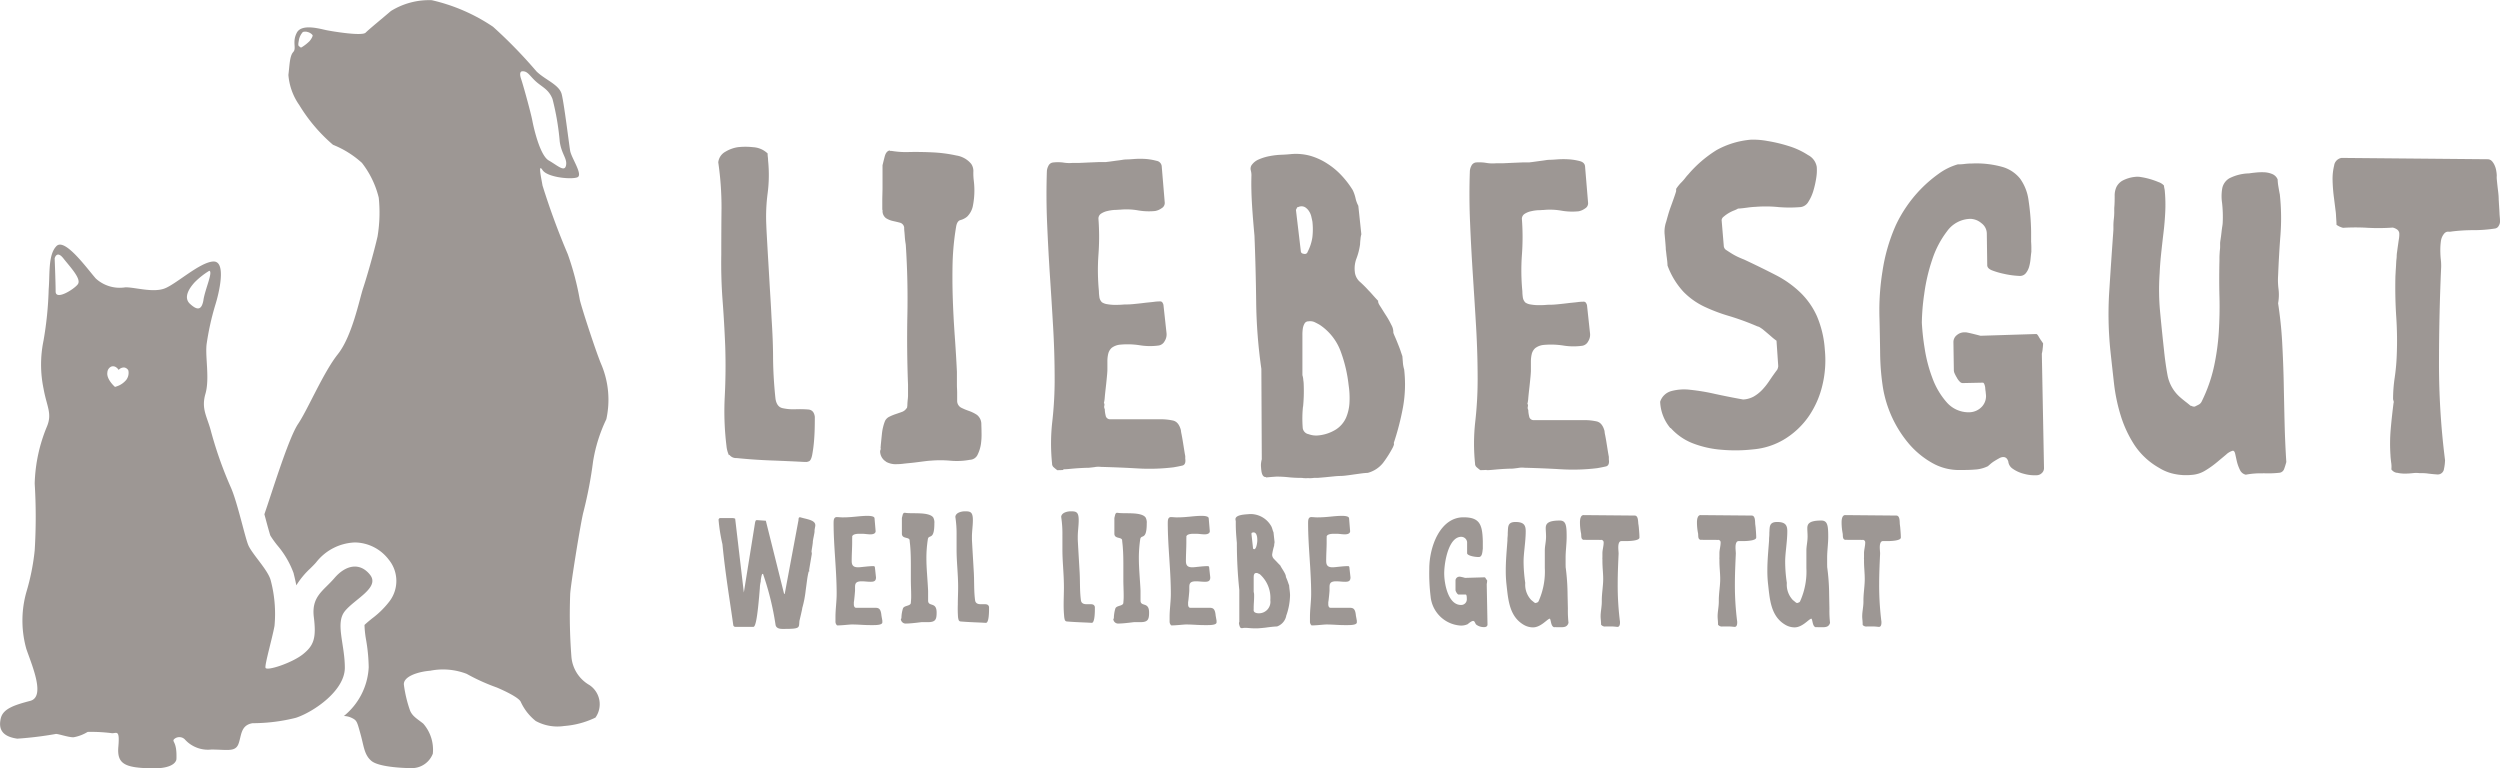 <svg id="logo_liebesgut_horizontal" xmlns="http://www.w3.org/2000/svg" width="190.28" height="58.485" viewBox="0 0 190.28 58.485">
  <path id="Pfad_20" data-name="Pfad 20" d="M15.547,67.357c-.144.867-.513.787-1.029.315s-.074-1.179.368-1.654a5.877,5.877,0,0,1,1.1-.864c.295.077-.295,1.338-.442,2.2M9.69,73.429a1.577,1.577,0,0,1-.775.531l-.106.035-.08-.077c-.059-.056-.575-.563-.5-1.023a.519.519,0,0,1,.295-.448.407.407,0,0,1,.407.08.589.589,0,0,1,.156.174.534.534,0,0,1,.424-.186.427.427,0,0,1,.295.189l.024.053a.9.9,0,0,1-.141.672M5.983,66.178c-.295.392-1.692,1.259-1.692.551s-.074-2.52-.074-2.52.153-.648.663,0,1.4,1.574,1.1,1.969M28.215,88.284c-.787-.976-1.866-.719-2.7.256s-1.768,1.388-1.571,2.98,0,2.158-.834,2.824-2.8,1.312-2.847,1.017.507-2.2.687-3.174a9.947,9.947,0,0,0-.295-3.493c-.224-.787-1.359-1.922-1.683-2.62-.253-.539-.849-3.348-1.362-4.468a29.929,29.929,0,0,1-1.474-4.159c-.295-1.179-.784-1.748-.442-2.93s-.05-2.927.1-3.852a20.149,20.149,0,0,1,.64-2.877c.295-.925.884-3.39-.147-3.339s-2.847,1.748-3.731,2.063-2.211-.1-2.947-.1a2.7,2.7,0,0,1-2.258-.666c-.637-.719-2.358-3.133-3-2.467s-.489,2.107-.589,3.289a26.833,26.833,0,0,1-.392,3.9,8.995,8.995,0,0,0,0,3.649c.245,1.388.687,1.9.245,2.927a12.1,12.1,0,0,0-.917,4.306,41.609,41.609,0,0,1,0,5.084,17.092,17.092,0,0,1-.637,3.186,7.99,7.99,0,0,0,0,4.315c.442,1.285,1.474,3.646.295,3.955s-2.063.59-2.237,1.32,0,1.379,1.256,1.556a27.341,27.341,0,0,0,2.947-.36c.2,0,.931.256,1.323.256a3.071,3.071,0,0,0,1.082-.41,12.266,12.266,0,0,1,1.866.1c.342,0,.589-.295.472,1.029s.513,1.592,2.476,1.645,1.945-.713,1.945-.713c.05-1.335-.342-1.285-.195-1.491a.589.589,0,0,1,.834,0,2.361,2.361,0,0,0,2.013.772c1.179,0,1.819.206,2.063-.413s.147-1.438,1.079-1.592a13.487,13.487,0,0,0,3.292-.41c1.276-.41,3.731-2.028,3.731-3.814s-.737-3.378,0-4.3,2.7-1.8,1.916-2.774" transform="translate(-0.057 -44.545)" fill="#3d312a" opacity="0.5"/>
  <path id="Pfad_21" data-name="Pfad 21" d="M92.614,38.968a32.254,32.254,0,0,0,.734-3.849,11.709,11.709,0,0,1,1.008-3.21,6.91,6.91,0,0,0-.365-4.126c-.365-.828-1.474-4.215-1.651-4.949a21.421,21.421,0,0,0-.917-3.481A55.585,55.585,0,0,1,89.5,14.126c-.091-.551-.365-1.742,0-1.179s2.2.734,2.653.551-.46-1.474-.551-2.019-.457-3.572-.643-4.306-1.282-1.1-1.925-1.742a36.209,36.209,0,0,0-3.3-3.39A13.827,13.827,0,0,0,81.066.017a5.51,5.51,0,0,0-3.107.825c-.634.545-1.651,1.374-1.925,1.648s-2.473-.091-2.947-.183S71.18,1.771,70.8,2.49s0,1.179-.274,1.474-.277,1.008-.368,1.742A4.6,4.6,0,0,0,70.986,8a12.506,12.506,0,0,0,2.567,3.024,7.322,7.322,0,0,1,2.2,1.374,7.008,7.008,0,0,1,1.282,2.653,11.136,11.136,0,0,1-.091,2.947c-.274,1.206-.825,3.115-1.1,3.941s-.831,3.652-1.925,5.025-2.29,4.218-3.024,5.305-2.016,5.305-2.564,6.871c.029.118.062.236.094.354.121.46.295,1.082.36,1.276a8.3,8.3,0,0,0,.513.719,6.915,6.915,0,0,1,1.262,2.155v.027c.024.088.109.416.2.884a6.228,6.228,0,0,1,1.049-1.273c.165-.162.321-.315.46-.477a3.926,3.926,0,0,1,2.947-1.515,3.289,3.289,0,0,1,2.573,1.3,2.564,2.564,0,0,1,.074,3.166,6.7,6.7,0,0,1-1.341,1.323c-.2.162-.436.357-.572.492A7.584,7.584,0,0,0,76.07,48.7a13.262,13.262,0,0,1,.2,2.1,5.106,5.106,0,0,1-1.889,3.7,1.429,1.429,0,0,1,.554.124c.439.209.436.259.719,1.279.251.9.274,1.556.825,2.016s2.382.548,3.115.548a1.715,1.715,0,0,0,1.556-1.1,3.01,3.01,0,0,0-.731-2.29c-.457-.365-.825-.551-1.008-1.008a9.667,9.667,0,0,1-.46-1.925c-.091-.643,1.055-1.014,2-1.091a5.012,5.012,0,0,1,2.777.239,14.919,14.919,0,0,0,2.284,1.035s1.665.69,1.833,1.1a3.964,3.964,0,0,0,1.138,1.453,3.441,3.441,0,0,0,2.163.38,6.591,6.591,0,0,0,2.382-.64,1.754,1.754,0,0,0-.457-2.476,2.741,2.741,0,0,1-1.376-2.2,41.405,41.405,0,0,1-.091-4.675C91.6,44.73,92.431,39.607,92.614,38.968ZM71.746,3.156a3.413,3.413,0,0,1-.59.454c-.1.024-.05,0-.168-.071s-.074-.215-.024-.528a1.264,1.264,0,0,1,.295-.572.59.59,0,0,1,.36,0A.707.707,0,0,1,72,2.678C72.032,2.773,71.84,3.062,71.746,3.156ZM88.729,9.207c-.094-.525-.669-2.629-.861-3.2s.071-.575.071-.575c.43-.047.589.36,1.076.79s.958.589,1.244,1.315a19.617,19.617,0,0,1,.551,3.242c.133.964.589,1.291.477,1.819s-.645,0-1.315-.383S88.827,9.729,88.729,9.207Z" transform="translate(-48.207 -0.003)" fill="#3d312a" opacity="0.5"/>
  <path id="Pfad_22" data-name="Pfad 22" d="M313.343,61.385a2.55,2.55,0,0,0,.589.068,5.512,5.512,0,0,0,.625-.035,2.1,2.1,0,0,1,.513,0h.23a3.094,3.094,0,0,1,.442.035c.165.021.315.035.445.047s.221.018.265.018h.032a.477.477,0,0,0,.445-.427,3.448,3.448,0,0,0,.08-.66,58.027,58.027,0,0,1-.46-7.319q0-3.7.165-7.392a4.171,4.171,0,0,0-.032-.607,6.809,6.809,0,0,1-.032-.693,4.642,4.642,0,0,1,.047-.675,1.105,1.105,0,0,1,.248-.56.389.389,0,0,1,.295-.147.931.931,0,0,0,.295-.015,13.4,13.4,0,0,1,1.648-.1,10.317,10.317,0,0,0,1.648-.127.38.38,0,0,0,.262-.2.613.613,0,0,0,.1-.327,3.027,3.027,0,0,0-.018-.348c-.018-.165-.021-.339-.032-.525s-.024-.357-.032-.51-.018-.265-.018-.33a4.468,4.468,0,0,0-.032-.477c-.021-.186-.044-.371-.065-.56s-.038-.351-.05-.492a1.5,1.5,0,0,1,0-.248,2.191,2.191,0,0,0-.035-.345,1.652,1.652,0,0,0-.115-.413,1.258,1.258,0,0,0-.212-.345.46.46,0,0,0-.363-.15l-10.962-.1h-.133a.681.681,0,0,0-.56.589,4.222,4.222,0,0,0-.115,1.15,11.973,11.973,0,0,0,.1,1.267c.053.419.091.725.115.923a4.489,4.489,0,0,1,.05.551c.021.295.032.5.032.61a1.474,1.474,0,0,0,.5.23,15.085,15.085,0,0,1,1.892,0,15.686,15.686,0,0,0,1.892-.018.928.928,0,0,1,.33.147.4.4,0,0,1,.165.348v.1a2.661,2.661,0,0,1-.032.295c-.024.141-.044.295-.068.46s-.044.324-.065.477a2.438,2.438,0,0,0-.032.295,2.147,2.147,0,0,1-.018.28c-.018.144-.024.295-.032.477s-.024.351-.032.525-.018.295-.018.395q-.032,1.515.065,3a27.149,27.149,0,0,1,.035,2.995,15.9,15.9,0,0,1-.15,1.612,11.227,11.227,0,0,0-.127,1.63.679.679,0,0,0,.035.15.265.265,0,0,1,0,.18c-.088.7-.162,1.368-.215,1.992a12.7,12.7,0,0,0-.018,1.957c0,.088.018.271.05.545a1.961,1.961,0,0,1,.018.542.637.637,0,0,0,.41.262m-10.2.032a7.785,7.785,0,0,0,1.235-.032.433.433,0,0,0,.395-.295,5.182,5.182,0,0,0,.165-.528c-.065-1.008-.109-2.019-.133-3.027s-.044-2.019-.065-3.03-.062-2.013-.115-3.012-.159-2-.312-3.012a3.6,3.6,0,0,0,.032-1.085,5.282,5.282,0,0,1-.032-1.02c.044-1.055.1-2.084.18-3.095a17.026,17.026,0,0,0-.05-3.095c-.021-.085-.053-.268-.1-.542a4.16,4.16,0,0,1-.065-.589.76.76,0,0,0-.413-.41,1.806,1.806,0,0,0-.589-.133,4.289,4.289,0,0,0-.643.018c-.218.021-.395.044-.528.065a3.484,3.484,0,0,0-1.512.38,1.147,1.147,0,0,0-.528.74,3.466,3.466,0,0,0-.018,1.117,9.449,9.449,0,0,1,.05,1.515,2.647,2.647,0,0,1-.032.28c-.024.144-.044.309-.065.5s-.044.357-.068.51-.032.242-.032.262V44.2c0,.13-.024.268-.032.41s-.018.274-.018.395v.215c-.024.964-.024,1.9,0,2.8s0,1.768-.05,2.653a17.963,17.963,0,0,1-.363,2.617,11.553,11.553,0,0,1-.937,2.667.528.528,0,0,1-.262.262l-.265.133h-.1a.333.333,0,0,1-.115-.035.436.436,0,0,0-.115-.032c-.044-.041-.165-.141-.363-.295s-.318-.253-.362-.295A2.947,2.947,0,0,1,295.894,54c-.121-.645-.212-1.312-.28-1.992q-.162-1.474-.295-2.894a17.887,17.887,0,0,1-.032-2.9c.021-.483.059-.987.115-1.515s.115-1.058.18-1.595.109-1.073.133-1.6a11.637,11.637,0,0,0-.032-1.515,1.509,1.509,0,0,0-.032-.23,1.278,1.278,0,0,1-.035-.23.985.985,0,0,0-.41-.262,5.989,5.989,0,0,0-.66-.233,5.576,5.576,0,0,0-.657-.147,1.512,1.512,0,0,0-.477-.018,2.6,2.6,0,0,0-.97.295,1.161,1.161,0,0,0-.445.477,1.565,1.565,0,0,0-.133.675c0,.262,0,.572-.032.92v.315a4.778,4.778,0,0,1-.032.525,4.211,4.211,0,0,0-.032.528V42.9q-.168,2.337-.312,4.61a27.31,27.31,0,0,0,.08,4.563c.086.811.18,1.651.277,2.517a13.373,13.373,0,0,0,.528,2.5,8.9,8.9,0,0,0,1.052,2.222,5.5,5.5,0,0,0,1.863,1.71,3.5,3.5,0,0,0,1.179.463,4.268,4.268,0,0,0,1.3.065,2.243,2.243,0,0,0,1.02-.327,7.074,7.074,0,0,0,.884-.628l.707-.589a1.2,1.2,0,0,1,.51-.295c.088,0,.147.083.183.248s.077.357.13.589a3.164,3.164,0,0,0,.23.625.643.643,0,0,0,.445.363,5.765,5.765,0,0,1,1.3-.1m-19.371-.855a.757.757,0,0,0,.33.5,2.556,2.556,0,0,0,.884.395,3.024,3.024,0,0,0,.97.1.563.563,0,0,0,.345-.147.507.507,0,0,0,.183-.413l-.165-8.689a2.335,2.335,0,0,0,.065-.395,3.879,3.879,0,0,0,.032-.395.369.369,0,0,1-.065-.1.256.256,0,0,1-.05-.065.227.227,0,0,0-.047-.065c-.044-.065-.106-.159-.183-.295s-.136-.183-.18-.183l-4.247.133c-.065-.021-.236-.065-.51-.133s-.466-.109-.589-.13h-.133a.884.884,0,0,0-.56.212.669.669,0,0,0-.262.545l.032,2.137a.616.616,0,0,0,.065.248,2.95,2.95,0,0,0,.165.312,1.255,1.255,0,0,0,.215.295.318.318,0,0,0,.212.115l1.547-.032q.068,0,.115.115a.97.97,0,0,1,.068.265,2.65,2.65,0,0,0,.032.295c.012.1.015.141.015.162a1.179,1.179,0,0,1-.295.987,1.344,1.344,0,0,1-.955.43,2.211,2.211,0,0,1-1.727-.757,5.821,5.821,0,0,1-1.088-1.845,11.131,11.131,0,0,1-.59-2.255,18.481,18.481,0,0,1-.215-1.957,16.667,16.667,0,0,1,.183-2.2,13.851,13.851,0,0,1,.607-2.606A7.276,7.276,0,0,1,279.111,43a2.243,2.243,0,0,1,1.768-.937,1.341,1.341,0,0,1,.84.327.987.987,0,0,1,.413.79l.032,2.405c0,.174.13.312.395.41a5.709,5.709,0,0,0,.855.248,6.635,6.635,0,0,0,1.217.165.572.572,0,0,0,.463-.2,1.37,1.37,0,0,0,.248-.463,3.2,3.2,0,0,0,.115-.589c.021-.209.041-.4.065-.589v-.295q0-.23-.018-.477v-.772a17.754,17.754,0,0,0-.2-2.405A3.626,3.626,0,0,0,284.664,39a2.677,2.677,0,0,0-1.385-.9,7.369,7.369,0,0,0-2.3-.248,4.031,4.031,0,0,0-.528.032,4.032,4.032,0,0,1-.528.032,4.64,4.64,0,0,0-1.447.71,9.966,9.966,0,0,0-2.5,2.567,9.752,9.752,0,0,0-.79,1.4,13.557,13.557,0,0,0-.993,3.449,18.65,18.65,0,0,0-.23,3.587q.032,1.318.05,2.653a18.236,18.236,0,0,0,.212,2.617,8.881,8.881,0,0,0,1.975,4.28,6.585,6.585,0,0,0,1.795,1.474,4.106,4.106,0,0,0,2.155.525c.33,0,.681,0,1.055-.032a2.57,2.57,0,0,0,1.02-.262c.021-.024.077-.071.165-.147a2.327,2.327,0,0,1,.312-.233q.183-.115.363-.212a.657.657,0,0,1,.312-.1c.2,0,.33.121.395.363m-25.708-2.585a4.377,4.377,0,0,0,1.695,1.179,7.743,7.743,0,0,0,2.222.492,11.97,11.97,0,0,0,2.358-.032,5.486,5.486,0,0,0,2.47-.822,6.148,6.148,0,0,0,1.792-1.727,7.041,7.041,0,0,0,1.023-2.358,8.108,8.108,0,0,0,.18-2.667,7.787,7.787,0,0,0-.61-2.582,5.839,5.839,0,0,0-1.267-1.795,7.849,7.849,0,0,0-1.863-1.318q-1.088-.563-2.405-1.179c-.065-.024-.186-.074-.36-.15a4.618,4.618,0,0,1-.51-.262c-.165-.1-.321-.2-.463-.295a.4.4,0,0,1-.212-.312l-.165-1.975a.357.357,0,0,1,.147-.262,2.573,2.573,0,0,1,.363-.265,2.878,2.878,0,0,1,.427-.212,1.768,1.768,0,0,0,.312-.147c.109,0,.336-.024.675-.068a6.575,6.575,0,0,1,.675-.065,9.774,9.774,0,0,1,1.712.018,10.065,10.065,0,0,0,1.712,0,.793.793,0,0,0,.575-.395,3.268,3.268,0,0,0,.395-.884,7.05,7.05,0,0,0,.215-.987,3.469,3.469,0,0,0,.032-.79,1.238,1.238,0,0,0-.66-.9,5.809,5.809,0,0,0-1.447-.678,11.493,11.493,0,0,0-1.645-.395,6.024,6.024,0,0,0-1.253-.1,6.514,6.514,0,0,0-2.617.79,9.238,9.238,0,0,0-2.158,1.854,3.313,3.313,0,0,0-.248.295,3.584,3.584,0,0,1-.312.348,3.125,3.125,0,0,0-.363.46v.165c-.021.088-.071.242-.147.46s-.159.451-.248.693-.165.477-.23.707-.109.389-.133.477a2.287,2.287,0,0,0-.115.987c.032.351.062.681.083.987a1.543,1.543,0,0,0,.018.245c.018.118.027.253.047.4s.038.295.05.41.018.23.018.295a5.919,5.919,0,0,0,1.235,2.025,5.565,5.565,0,0,0,1.58,1.117,13.018,13.018,0,0,0,1.875.707,20.13,20.13,0,0,1,2.158.79.616.616,0,0,1,.245.115,1.768,1.768,0,0,1,.248.183c.133.109.312.262.542.46a3.98,3.98,0,0,0,.413.33l.133,1.942a.854.854,0,0,1-.032.147.359.359,0,0,1-.068.147c-.2.265-.383.528-.56.79a5.117,5.117,0,0,1-.557.71,2.9,2.9,0,0,1-.643.51,1.889,1.889,0,0,1-.808.23q-1.117-.2-2.155-.427a15.623,15.623,0,0,0-1.878-.312,3.767,3.767,0,0,0-1.447.1,1.232,1.232,0,0,0-.84.808,3.322,3.322,0,0,0,.79,2.022m-13.977,3.186c.218,0,.454-.027.707-.05s.492-.038.722-.05.392-.015.478-.015.2-.018.463-.05a1.609,1.609,0,0,1,.492-.018q1.382.035,2.765.115a15.25,15.25,0,0,0,2.768-.083c.239-.041.46-.085.657-.13s.274-.221.23-.528v-.2c-.021-.109-.05-.268-.083-.477l-.1-.625c-.032-.209-.068-.395-.1-.56a2.164,2.164,0,0,1-.047-.312c-.112-.416-.309-.657-.59-.725a4.3,4.3,0,0,0-.952-.1h-3.832a.336.336,0,0,1-.363-.295,2.1,2.1,0,0,1-.065-.477.33.33,0,0,1-.032-.262c.021-.109,0-.177-.035-.2a2.576,2.576,0,0,0,.068-.46c.021-.242.05-.5.083-.79s.059-.554.083-.808.032-.41.032-.475v-.678a2.45,2.45,0,0,1,.065-.589.885.885,0,0,1,.265-.445,1.253,1.253,0,0,1,.657-.245,6.034,6.034,0,0,1,1.474.047,4.881,4.881,0,0,0,1.45.018.619.619,0,0,0,.445-.33.929.929,0,0,0,.147-.589l-.23-2.14a.4.4,0,0,0-.068-.18.189.189,0,0,0-.162-.115,3.477,3.477,0,0,0-.5.032c-.242.032-.5.05-.758.083s-.516.059-.757.083-.407.032-.492.032-.221,0-.395.015-.363.018-.56.018a3.4,3.4,0,0,1-.589-.05.973.973,0,0,1-.41-.147.7.7,0,0,1-.2-.427,3.283,3.283,0,0,1-.032-.427,16.6,16.6,0,0,1-.035-2.765,18.37,18.37,0,0,0,0-2.732.442.442,0,0,1,.2-.395,1.42,1.42,0,0,1,.474-.2,3.352,3.352,0,0,1,.545-.083c.174,0,.318-.018.427-.018a5.028,5.028,0,0,1,1.35.05,4.822,4.822,0,0,0,1.318.05,1.232,1.232,0,0,0,.492-.215.451.451,0,0,0,.23-.445l-.23-2.765c-.021-.2-.153-.327-.395-.395a4.484,4.484,0,0,0-.808-.133,6.367,6.367,0,0,0-.884,0c-.295.024-.51.035-.643.035a2.017,2.017,0,0,0-.295.032c-.141.021-.295.044-.477.065l-.492.068-.265.032h-.492l-.775.032-.772.035h-.492a2.886,2.886,0,0,1-.743-.032,3.242,3.242,0,0,0-.772-.032.445.445,0,0,0-.348.262.97.97,0,0,0-.115.427q-.068,1.945.018,3.917c.053,1.318.127,2.653.212,3.967s.171,2.653.248,3.982.115,2.653.115,3.967a28.564,28.564,0,0,1-.179,3.189,14.821,14.821,0,0,0-.018,3.2.36.36,0,0,0,.133.295c.088.077.177.147.262.212.088,0,.242,0,.463-.015m-14.49-19.792.1-.2a.386.386,0,0,0,.115-.032.421.421,0,0,1,.118-.032.531.531,0,0,1,.395.083,1.023,1.023,0,0,1,.277.295,1.261,1.261,0,0,1,.165.395c.032.144.062.271.083.38a5.307,5.307,0,0,1,0,1.179,3.493,3.493,0,0,1-.363,1.123.218.218,0,0,1-.2.165.628.628,0,0,1-.18-.032.2.2,0,0,1-.133-.133Zm.542,14.982a12.088,12.088,0,0,0,.05-1.648,2.349,2.349,0,0,0-.032-.377,1.554,1.554,0,0,0-.068-.38V50.853a3.069,3.069,0,0,1,.032-.445,1.1,1.1,0,0,1,.133-.38.327.327,0,0,1,.295-.165.843.843,0,0,1,.442.05c.121.056.259.127.413.215a4.153,4.153,0,0,1,1.612,2.063,10.67,10.67,0,0,1,.589,2.517,6.588,6.588,0,0,1,.068,1.318,3.393,3.393,0,0,1-.265,1.179,2.063,2.063,0,0,1-.758.884,3.059,3.059,0,0,1-1.415.463,1.65,1.65,0,0,1-.675-.1.548.548,0,0,1-.445-.46,8.973,8.973,0,0,1,.018-1.645m-2.812,5.4c.2-.021.46-.044.79-.065a8.434,8.434,0,0,1,.937.05,8.97,8.97,0,0,0,.908.047,1.356,1.356,0,0,1,.23.018,3.043,3.043,0,0,0,.327,0,2.286,2.286,0,0,0,.295,0l.165-.018h.28l.575-.05.66-.065a5.009,5.009,0,0,1,.525-.032,3.647,3.647,0,0,0,.413-.035c.186-.021.389-.05.61-.083l.607-.083c.186-.021.324-.032.413-.032a2.219,2.219,0,0,0,1.179-.772,8.576,8.576,0,0,0,.743-1.179c.021-.044.041-.1.065-.162a.224.224,0,0,0,0-.165,20.065,20.065,0,0,0,.707-2.75,9.838,9.838,0,0,0,.083-2.847,2.531,2.531,0,0,1-.1-.575c-.021-.253-.032-.389-.032-.413s-.062-.18-.115-.345-.121-.345-.2-.542-.153-.386-.23-.56-.127-.295-.147-.363a1.1,1.1,0,0,0-.15-.589,6.522,6.522,0,0,0-.427-.755c-.165-.253-.295-.477-.427-.675s-.171-.33-.147-.4c-.068-.065-.189-.195-.363-.392s-.295-.33-.363-.395a8.778,8.778,0,0,0-.643-.643,1.158,1.158,0,0,1-.41-.775,2.146,2.146,0,0,1,.13-1.035A4.893,4.893,0,0,0,234.43,44a3.81,3.81,0,0,1,.032-.395,1.525,1.525,0,0,1,.065-.363l-.23-2.172a2.216,2.216,0,0,1-.215-.589,2.812,2.812,0,0,0-.212-.607,6.85,6.85,0,0,0-.858-1.12,5.547,5.547,0,0,0-1.085-.9,4.819,4.819,0,0,0-1.285-.589,4.141,4.141,0,0,0-1.474-.13c-.2.021-.439.038-.725.05a5.645,5.645,0,0,0-.884.1,3.764,3.764,0,0,0-.822.248,1.258,1.258,0,0,0-.575.46.5.5,0,0,0-.05.377,1.473,1.473,0,0,1,.05.38c-.024.769,0,1.536.047,2.3s.115,1.536.183,2.3q.1,2.467.13,5.052a39.17,39.17,0,0,0,.395,5.084l.032,6.879a1.833,1.833,0,0,0-.065.43,3.9,3.9,0,0,0,.032.427c.044.351.165.513.363.492m-15.436-.589c.218,0,.454-.027.707-.05s.492-.038.722-.05.389-.015.477-.015c.044,0,.2-.018.463-.05a1.609,1.609,0,0,1,.492-.018c.923.024,1.842.062,2.765.115a15.209,15.209,0,0,0,2.765-.083c.242-.041.463-.085.66-.13s.274-.221.23-.528v-.2c-.024-.109-.05-.268-.083-.477l-.1-.625c-.035-.209-.068-.395-.1-.56a2.35,2.35,0,0,1-.05-.312q-.165-.622-.589-.725a4.327,4.327,0,0,0-.955-.1h-3.82a.336.336,0,0,1-.363-.295,2.1,2.1,0,0,1-.065-.477.342.342,0,0,1-.035-.262c.024-.109,0-.177-.032-.2a2.574,2.574,0,0,0,.068-.46c.021-.242.05-.5.083-.79s.059-.554.083-.808.032-.41.032-.475v-.634a2.45,2.45,0,0,1,.065-.589.9.9,0,0,1,.262-.445,1.264,1.264,0,0,1,.66-.245,6.037,6.037,0,0,1,1.474.047,4.881,4.881,0,0,0,1.45.018.625.625,0,0,0,.445-.33.949.949,0,0,0,.147-.59l-.233-2.14a.392.392,0,0,0-.065-.18.189.189,0,0,0-.165-.115,3.464,3.464,0,0,0-.492.032c-.242.032-.5.05-.758.083s-.516.059-.757.083-.407.032-.492.032-.221,0-.395.015-.363.018-.56.018a3.4,3.4,0,0,1-.59-.05.973.973,0,0,1-.41-.147.684.684,0,0,1-.2-.427,3.289,3.289,0,0,1-.032-.427,16.6,16.6,0,0,1-.035-2.765,18.366,18.366,0,0,0,0-2.732.448.448,0,0,1,.2-.395,1.474,1.474,0,0,1,.477-.2,3.366,3.366,0,0,1,.542-.083c.177,0,.318-.018.43-.018a5.029,5.029,0,0,1,1.35.05,4.8,4.8,0,0,0,1.315.05,1.223,1.223,0,0,0,.5-.215.457.457,0,0,0,.23-.445l-.23-2.765a.466.466,0,0,0-.395-.395,4.483,4.483,0,0,0-.8-.139,6.365,6.365,0,0,0-.884,0c-.295.024-.51.035-.643.035a2.017,2.017,0,0,0-.28.032c-.144.021-.295.044-.477.065l-.5.068-.262.032h-.492l-.775.032-.772.035h-.5a2.868,2.868,0,0,1-.74-.032,3.242,3.242,0,0,0-.757,0,.439.439,0,0,0-.348.262.97.97,0,0,0-.115.427q-.065,1.945.018,3.917t.212,3.967q.133,1.992.248,3.982t.115,3.967a28.561,28.561,0,0,1-.179,3.189,14.823,14.823,0,0,0-.018,3.2.36.36,0,0,0,.133.295c.085.077.174.147.262.212.088,0,.242,0,.463-.015m-13.5-.628a1.5,1.5,0,0,0,.855.183,3.558,3.558,0,0,0,.477-.032c.253-.032.516-.05.79-.083l.79-.1c.253-.032.413-.047.477-.047a8.438,8.438,0,0,1,1.5,0,5.435,5.435,0,0,0,1.5-.068.669.669,0,0,0,.589-.395,2.761,2.761,0,0,0,.248-.8,5.01,5.01,0,0,0,.047-.884c0-.295-.015-.522-.015-.675a.884.884,0,0,0-.348-.675,2.827,2.827,0,0,0-.607-.295,4.717,4.717,0,0,1-.59-.248.589.589,0,0,1-.295-.528V55.3c0-.186-.018-.392-.018-.61v-.976c-.044-.923-.1-1.836-.165-2.747s-.115-1.827-.147-2.75-.038-1.842-.018-2.765a19.944,19.944,0,0,1,.265-2.765c.044-.295.153-.483.327-.528a1.371,1.371,0,0,0,.513-.262,1.592,1.592,0,0,0,.427-.757,6.069,6.069,0,0,0,.083-1.975,4.641,4.641,0,0,1-.035-.657.981.981,0,0,0-.162-.628,1.827,1.827,0,0,0-1.138-.64,10.673,10.673,0,0,0-1.727-.233c-.616-.032-1.217-.041-1.81-.032a6.6,6.6,0,0,1-1.382-.083h-.1l-.065-.032c-.177.044-.295.2-.363.463s-.121.48-.165.657v1.662c0,.363-.018.7-.018,1.02v.675a.127.127,0,0,0,.018.065.141.141,0,0,1,0,.068.675.675,0,0,0,.265.542,1.627,1.627,0,0,0,.528.215c.195.044.377.085.542.13a.436.436,0,0,1,.312.363,2.456,2.456,0,0,0,.015.295c.015.13.024.274.035.427s.027.295.047.427a1.736,1.736,0,0,1,.032.262q.168,2.635.115,5.267t.05,5.305v.808c0,.165-.024.312-.035.445s-.015.218-.015.262a.986.986,0,0,1-.018.165c0,.065-.027.1-.047.1a.7.7,0,0,1-.363.28c-.153.056-.312.109-.477.165a3.778,3.778,0,0,0-.477.2.684.684,0,0,0-.33.345,3.728,3.728,0,0,0-.23,1.005c-.044.407-.077.752-.1,1.037q.035.032,0,.115a.419.419,0,0,0-.032.147.928.928,0,0,0,.463.772m-11.934-.525a.631.631,0,0,0,.545.245c.884.091,1.754.15,2.632.183s1.733.071,2.567.115h.115a.177.177,0,0,0,.118-.032c.15,0,.262-.174.327-.528a10.312,10.312,0,0,0,.147-1.179c.035-.427.05-.993.05-1.695-.044-.351-.212-.539-.51-.56a8.623,8.623,0,0,0-.97-.018,3.791,3.791,0,0,1-.973-.083c-.295-.065-.477-.295-.542-.725q-.165-1.542-.183-3.042c0-1-.047-2.025-.115-3.08-.021-.436-.053-1.038-.1-1.792s-.088-1.509-.133-2.255-.083-1.412-.115-1.992-.05-.917-.05-1.005a13.559,13.559,0,0,1,.1-2.467,10.686,10.686,0,0,0,.032-2.5,1.822,1.822,0,0,0-.018-.262,1.718,1.718,0,0,1-.015-.265,1.727,1.727,0,0,0-1.1-.477,5.167,5.167,0,0,0-1.179,0,2.6,2.6,0,0,0-.937.345,1.046,1.046,0,0,0-.542.808,23.577,23.577,0,0,1,.248,3.487q-.018,1.651-.018,3.558-.029,1.768.1,3.472t.2,3.472c.041,1.253.032,2.523-.035,3.832a21.741,21.741,0,0,0,.133,3.785,2.184,2.184,0,0,0,.18.675" transform="translate(-130.912 -25.406)" fill="#3d312a" opacity="0.5"/>
  <path id="Pfad_23" data-name="Pfad 23" d="M189,137.92c0-.024,0-.035-.032-.035h-.024c-.059,0-.13.43-.13.557v.024a2.191,2.191,0,0,0-.068.489l-.059.7c-.094,1.023-.221,2.258-.43,2.258H186.9a.159.159,0,0,1-.177-.13c-.242-1.768-.589-3.755-.825-6.16a13.1,13.1,0,0,1-.295-1.86.159.159,0,0,1,.1-.13h.955a.5.5,0,0,1,.209.047l.66,5.621.858-5.347c.035-.094.024-.165.153-.165l.663.047,1.394,5.582.047-.035,1.046-5.6c0-.056,0-.209.091-.209h.047c.489.153,1.141.2,1.141.607,0,.091-.059.312-.059.419v.056c0,.13-.13.651-.13.79s-.1.651-.1.746a.77.77,0,0,1,.024.162l-.209,1.244.024.071c0,.035-.024,0-.059.047a6.385,6.385,0,0,0-.127.7l-.094.7a8.121,8.121,0,0,1-.268,1.382v.035c-.024.139-.174.778-.209.92-.056.51.106.616-1.1.616h-.209c-.221,0-.477-.059-.513-.327A21.435,21.435,0,0,0,189,137.92Z" transform="translate(-130.912 -94.202)" fill="#3d312a" opacity="0.5"/>
  <path id="Pfad_24" data-name="Pfad 24" d="M215.461,141.257v-.348c0-.589.091-1.179.091-1.768,0-1.8-.233-3.6-.233-5.385,0-.242.024-.451.245-.451.13,0,.295.021.419.021h.059c.743,0,1.256-.115,1.848-.115.268,0,.536.035.545.186l.083.976c0,.221-.268.245-.395.245-.221,0-.43-.044-.663-.044h-.139c-.141,0-.589,0-.589.242a.328.328,0,0,1,0,.106v.295c0,.454-.035.931-.035,1.409,0,.277.056.5.486.5.221,0,.769-.091,1.2-.091.044,0,.08.068.08.1l.083.757c0,.265-.13.336-.395.336s-.454-.035-.7-.035c-.454,0-.5.186-.5.454v.245c0,.091-.068.814-.091.884v.186c0,.08.035.245.162.245h1.35c.336,0,.533-.015.589.6l.068.383v.127c0,.174-.336.209-.66.209h-.295c-.454,0-.884-.047-1.35-.047-.209,0-.755.071-1.138.071A.377.377,0,0,1,215.461,141.257Z" transform="translate(-151.872 -93.948)" fill="#3d312a" opacity="0.5"/>
  <path id="Pfad_25" data-name="Pfad 25" d="M232.724,140.422h0a2.571,2.571,0,0,1,.118-.722c.091-.245.6-.162.6-.442,0-.044.024-.242.024-.419v-.115c0-.407-.024-.778-.024-1.161v-.92c0-.545,0-1.105-.047-1.651,0-.071-.047-.419-.047-.5-.056-.245-.589-.071-.589-.486v-1.191l.059-.233c.024-.091.068-.15.127-.162H233c.5.094,1.789-.094,2.14.348a.814.814,0,0,1,.091.466c0,1.362-.454.769-.5,1.232a9.253,9.253,0,0,0-.106,1.385c0,.837.094,1.674.13,2.511v.766c.032.466.648.047.648.884,0,.5-.068.731-.64.731h-.5c-.024,0-.778.106-1.164.106a.368.368,0,0,1-.419-.339C232.712,140.469,232.724,140.458,232.724,140.422Z" transform="translate(-164.115 -93.391)" fill="#3d312a" opacity="0.5"/>
  <path id="Pfad_26" data-name="Pfad 26" d="M246.939,139.143c0-.454.024-.884.024-1.326,0-1.023-.118-1.9-.118-2.871v-1.058a8.546,8.546,0,0,0-.094-1.43c.035-.339.513-.419.734-.419.419,0,.6.056.6.672,0,.419-.071.861-.071,1.267v.186c0,.13.106,1.863.141,2.491.044.743,0,1.418.1,2.16.035.245.233.295.43.295h.295c.174,0,.295.035.336.209v.186c0,.454-.047,1.023-.233,1.023h-.035c-.59-.035-1.22-.047-1.836-.1-.2,0-.221-.106-.256-.327A9.14,9.14,0,0,1,246.939,139.143Z" transform="translate(-174.038 -93.123)" fill="#3d312a" opacity="0.5"/>
  <path id="Pfad_27" data-name="Pfad 27" d="M274.269,139.143c0-.454.021-.884.021-1.326,0-1.023-.115-1.9-.115-2.871v-1.058a8.54,8.54,0,0,0-.094-1.43c.035-.339.513-.419.734-.419.419,0,.6.056.6.672,0,.419-.071.861-.071,1.267v.186c0,.13.106,1.863.141,2.491.044.743,0,1.418.1,2.16.035.245.233.295.43.295h.295c.174,0,.295.035.336.209v.186c0,.454-.047,1.023-.233,1.023h-.006c-.589-.035-1.22-.047-1.836-.1-.2,0-.221-.106-.256-.327A9.159,9.159,0,0,1,274.269,139.143Z" transform="translate(-193.313 -93.123)" fill="#3d312a" opacity="0.5"/>
  <path id="Pfad_28" data-name="Pfad 28" d="M287.584,140.422h0a2.673,2.673,0,0,1,.115-.722c.094-.245.607-.162.607-.442,0-.044.024-.242.024-.419v-.115c0-.407-.024-.778-.024-1.161v-.92c0-.545,0-1.105-.047-1.651,0-.071-.047-.419-.047-.5-.059-.245-.59-.071-.59-.486v-1.191l.056-.233c.024-.091.071-.15.13-.162h.047c.5.094,1.789-.094,2.137.348a.79.79,0,0,1,.094.466c0,1.362-.454.769-.5,1.232a9.645,9.645,0,0,0-.1,1.385c0,.837.091,1.674.127,2.511v.766c.035.466.651.047.651.884,0,.5-.071.731-.64.731h-.5c-.024,0-.781.106-1.164.106a.368.368,0,0,1-.419-.339C287.572,140.469,287.584,140.458,287.584,140.422Z" transform="translate(-202.805 -93.391)" fill="#3d312a" opacity="0.5"/>
  <path id="Pfad_29" data-name="Pfad 29" d="M301.749,141.257v-.348c0-.589.094-1.179.094-1.768,0-1.8-.233-3.6-.233-5.385,0-.242.024-.451.245-.451.127,0,.295.021.419.021h.059c.743,0,1.256-.115,1.848-.115.268,0,.533.035.545.186l.083.976c0,.221-.268.245-.395.245-.221,0-.43-.044-.663-.044h-.139c-.141,0-.589,0-.589.242a.329.329,0,0,1,0,.106v.295c0,.454-.032.931-.032,1.409,0,.277.056.5.486.5.221,0,.766-.091,1.2-.091.047,0,.083.068.083.1l.083.757c0,.265-.13.336-.395.336s-.454-.035-.7-.035c-.454,0-.5.186-.5.454v.245c0,.091-.068.814-.091.884v.186c0,.08.035.245.162.245h1.347c.339,0,.536-.015.589.6l.068.383v.127c0,.174-.336.209-.663.209h-.295c-.454,0-.884-.047-1.35-.047-.209,0-.755.071-1.138.071A.38.38,0,0,1,301.749,141.257Z" transform="translate(-212.728 -93.948)" fill="#3d312a" opacity="0.5"/>
  <path id="Pfad_30" data-name="Pfad 30" d="M319.358,141.109v-.059a.235.235,0,0,1,.024-.094v-2.429a34.011,34.011,0,0,1-.186-3.581c-.047-.5-.083-.952-.083-1.453v-.174c0-.059-.024-.118-.024-.174,0-.374.837-.363,1.082-.395h.127a1.813,1.813,0,0,1,1.536.964c.059.127.094.315.15.419l.083.766a1.85,1.85,0,0,0-.035.268,4.472,4.472,0,0,0-.15.663.46.46,0,0,0,.127.324l.513.536c0,.08.407.589.407.825v.024a4.56,4.56,0,0,1,.2.522l.047.118c0,.15.068.51.068.755a4.88,4.88,0,0,1-.295,1.568v.024a1.085,1.085,0,0,1-.7.781c-.277,0-.884.091-.9.091l-.233.024-.295.024h-.36c-.2,0-.43-.035-.651-.035-.106,0-.186.024-.245.024s-.127-.035-.162-.174a.439.439,0,0,1-.038-.15Zm1.07-5.745c0,.047.08.059.115.059.15-.059.209-.525.209-.663s0-.616-.295-.616c-.035,0-.082.024-.118.024l-.035.071Zm.454,4.94a.877.877,0,0,0,.861-1,2.4,2.4,0,0,0-.8-1.975l-.127-.059a.248.248,0,0,0-.139-.035c-.177,0-.2.162-.2.348v1.093a.769.769,0,0,1,.032.221v.141c0,.295-.032.545-.032.825v.127a.369.369,0,0,0,0,.115c.029.177.286.2.416.2Z" transform="translate(-225.056 -93.624)" fill="#3d312a" opacity="0.5"/>
  <path id="Pfad_31" data-name="Pfad 31" d="M337.991,141.257v-.348c0-.589.091-1.179.091-1.768,0-1.8-.233-3.6-.233-5.385,0-.242.024-.451.245-.451.13,0,.295.021.419.021h.059c.743,0,1.256-.115,1.848-.115.268,0,.536.035.548.186l.08.976c0,.221-.268.245-.395.245-.221,0-.43-.044-.663-.044h-.139c-.139,0-.59,0-.59.242a.326.326,0,0,1,0,.106v.295c0,.454-.035.931-.035,1.409,0,.277.059.5.486.5.221,0,.769-.091,1.2-.091.047,0,.08.068.08.1l.083.757c0,.265-.127.336-.395.336s-.454-.035-.7-.035c-.454,0-.5.186-.5.454v.245c0,.091-.071.814-.094.884v.186c0,.08.035.245.162.245h1.35c.336,0,.534-.015.59.6l.071.383v.127c0,.174-.339.209-.663.209H340.6c-.454,0-.884-.047-1.347-.047-.209,0-.757.071-1.141.071A.377.377,0,0,1,337.991,141.257Z" transform="translate(-238.287 -93.948)" fill="#3d312a" opacity="0.5"/>
  <path id="Pfad_32" data-name="Pfad 32" d="M372.05,141.708a1.194,1.194,0,0,1-.569.106,2.452,2.452,0,0,1-2.258-2.219,14.4,14.4,0,0,1-.1-2.1c0-1.721.849-3.92,2.6-3.92,1.244,0,1.441.548,1.474,1.827v.557c-.035.245-.035.64-.312.64-.351,0-.884-.115-.884-.295v-.849a.454.454,0,0,0-.442-.395c-.987,0-1.3,1.99-1.3,2.779s.295,2.408,1.279,2.408a.427.427,0,0,0,.442-.43c0-.094,0-.363-.083-.363h-.545c-.091,0-.233-.256-.233-.336v-.758a.3.3,0,0,1,.295-.265h.047a2.719,2.719,0,0,1,.383.091l1.5-.044c.032,0,.091.115.127.162l.059.08a2.267,2.267,0,0,1-.035.28l.059,3.068c0,.174-.165.2-.245.2a.949.949,0,0,1-.59-.174c-.106-.059-.118-.295-.256-.295S372.085,141.675,372.05,141.708Z" transform="translate(-260.337 -94.202)" fill="#3d312a" opacity="0.5"/>
  <path id="Pfad_33" data-name="Pfad 33" d="M392.226,141.882c-.209.059-.675.663-1.267.663a1.406,1.406,0,0,1-.71-.2c-1.126-.663-1.179-1.987-1.315-3.163a9.58,9.58,0,0,1-.044-.964c0-.755.068-1.488.127-2.278v-.094c0-.127.024-.265.024-.371v-.115c.035-.43-.047-.837.589-.837s.778.245.778.707c0,.79-.162,1.639-.162,2.3a11.371,11.371,0,0,0,.127,1.63,1.7,1.7,0,0,0,.454,1.3l.256.209a.752.752,0,0,0,.083.024l.127-.047a.168.168,0,0,0,.094-.091,5.5,5.5,0,0,0,.475-2.523c0-.295,0-.557,0-.849V136.7c0-.371.094-.651.094-1.07,0-.242-.024-.451-.024-.628,0-.336.139-.589,1.07-.589.477,0,.522.395.522,1.232,0,.548-.08,1.058-.08,1.618v.566a.238.238,0,0,1,0,.1,16.7,16.7,0,0,1,.15,2.128l.024,1.07a8.125,8.125,0,0,0,.047,1.07c-.083.295-.295.336-.56.336h-.348a.773.773,0,0,0-.186,0C392.294,142.465,392.341,141.882,392.226,141.882Z" transform="translate(-274.283 -94.794)" fill="#3d312a" opacity="0.5"/>
  <path id="Pfad_34" data-name="Pfad 34" d="M409.656,141.367c0-.312-.035-.454-.035-.64,0-.371.091-.719.091-1.126v-.094c0-.545.106-1.082.106-1.627,0-.454-.059-.884-.059-1.362v-.139a.551.551,0,0,1,0-.139v-.327c0-.245.094-.533.094-.8v-.035a.189.189,0,0,0-.177-.174.643.643,0,0,1-.174,0h-.987a.655.655,0,0,0-.174,0c-.245-.035-.174-.324-.209-.5a4.168,4.168,0,0,1-.082-.816c0-.295.059-.533.245-.569l3.917.035c.315,0,.245.545.295.71l.024.2c0,.024.047.486.047.766,0,.221-.628.268-1.046.268H411.2c-.186,0-.233.253-.233.475,0,.177.024.351.024.477-.035.79-.068,1.536-.068,2.29a21.815,21.815,0,0,0,.174,2.906c0,.13,0,.371-.186.383h0c-.035,0-.268-.032-.407-.032H410a.36.36,0,0,1-.324-.118Z" transform="translate(-287.796 -93.814)" fill="#3d312a" opacity="0.5"/>
  <path id="Pfad_35" data-name="Pfad 35" d="M439.864,141.367c0-.312-.032-.454-.032-.64,0-.371.091-.719.091-1.126v-.094c0-.545.106-1.082.106-1.627,0-.454-.059-.884-.059-1.362v-.139a.554.554,0,0,1,0-.139v-.327c0-.245.091-.533.091-.8v-.035a.186.186,0,0,0-.174-.174.654.654,0,0,1-.174,0h-.987a.643.643,0,0,0-.174,0c-.245-.035-.177-.324-.209-.5a4.173,4.173,0,0,1-.083-.816c0-.295.059-.533.245-.569l3.917.035c.315,0,.245.545.28.71l.024.2c0,.024.044.486.044.766,0,.221-.625.268-1.043.268h-.3c-.186,0-.233.253-.233.475,0,.177.024.351.024.477-.035.79-.071,1.536-.071,2.29a21.8,21.8,0,0,0,.177,2.906c0,.13,0,.371-.189.383h0c-.035,0-.268-.032-.41-.032h-.519a.368.368,0,0,1-.327-.118Z" transform="translate(-309.101 -93.814)" fill="#3d312a" opacity="0.5"/>
  <path id="Pfad_36" data-name="Pfad 36" d="M459.776,141.882c-.209.059-.675.663-1.267.663a1.4,1.4,0,0,1-.707-.2c-1.129-.663-1.179-1.987-1.315-3.163a8.81,8.81,0,0,1-.047-.964c0-.755.071-1.488.13-2.278v-.094c0-.127.021-.265.021-.371v-.115c.035-.43-.044-.837.589-.837s.778.245.778.707c0,.79-.162,1.639-.162,2.3a10.957,10.957,0,0,0,.127,1.63,1.7,1.7,0,0,0,.454,1.3l.256.209a.68.68,0,0,0,.08.024l.13-.047a.171.171,0,0,0,.091-.091,5.5,5.5,0,0,0,.477-2.523V136.7c0-.371.091-.651.091-1.07,0-.242-.021-.451-.021-.628,0-.336.139-.589,1.067-.589.478,0,.525.395.525,1.232,0,.548-.083,1.058-.083,1.618v.566a.239.239,0,0,1,0,.1,16.182,16.182,0,0,1,.153,2.128l.021,1.07a8.12,8.12,0,0,0,.047,1.07c-.08.295-.295.336-.557.336h-.348a.785.785,0,0,0-.189,0C459.847,142.465,459.894,141.882,459.776,141.882Z" transform="translate(-321.923 -94.794)" fill="#3d312a" opacity="0.5"/>
  <path id="Pfad_37" data-name="Pfad 37" d="M477.221,141.367c0-.312-.035-.454-.035-.64,0-.371.094-.719.094-1.126v-.094c0-.545.1-1.082.1-1.627,0-.454-.056-.884-.056-1.362v-.139a.554.554,0,0,1,0-.139v-.327c0-.245.091-.533.091-.8v-.035a.186.186,0,0,0-.174-.174.665.665,0,0,1-.174,0h-.984a.677.677,0,0,0-.177,0c-.242-.035-.174-.324-.209-.5a4.47,4.47,0,0,1-.08-.816c0-.295.056-.533.245-.569l3.917.035c.312,0,.245.545.277.71l.024.2c0,.024.047.486.047.766,0,.221-.628.268-1.046.268h-.324c-.186,0-.233.253-.233.475,0,.177.024.351.024.477-.035.79-.071,1.536-.071,2.29a22.315,22.315,0,0,0,.174,2.906c0,.13,0,.371-.186.383h0c-.035,0-.268-.032-.407-.032h-.51a.365.365,0,0,1-.327-.118Z" transform="translate(-335.45 -93.814)" fill="#3d312a" opacity="0.5"/>
</svg>
